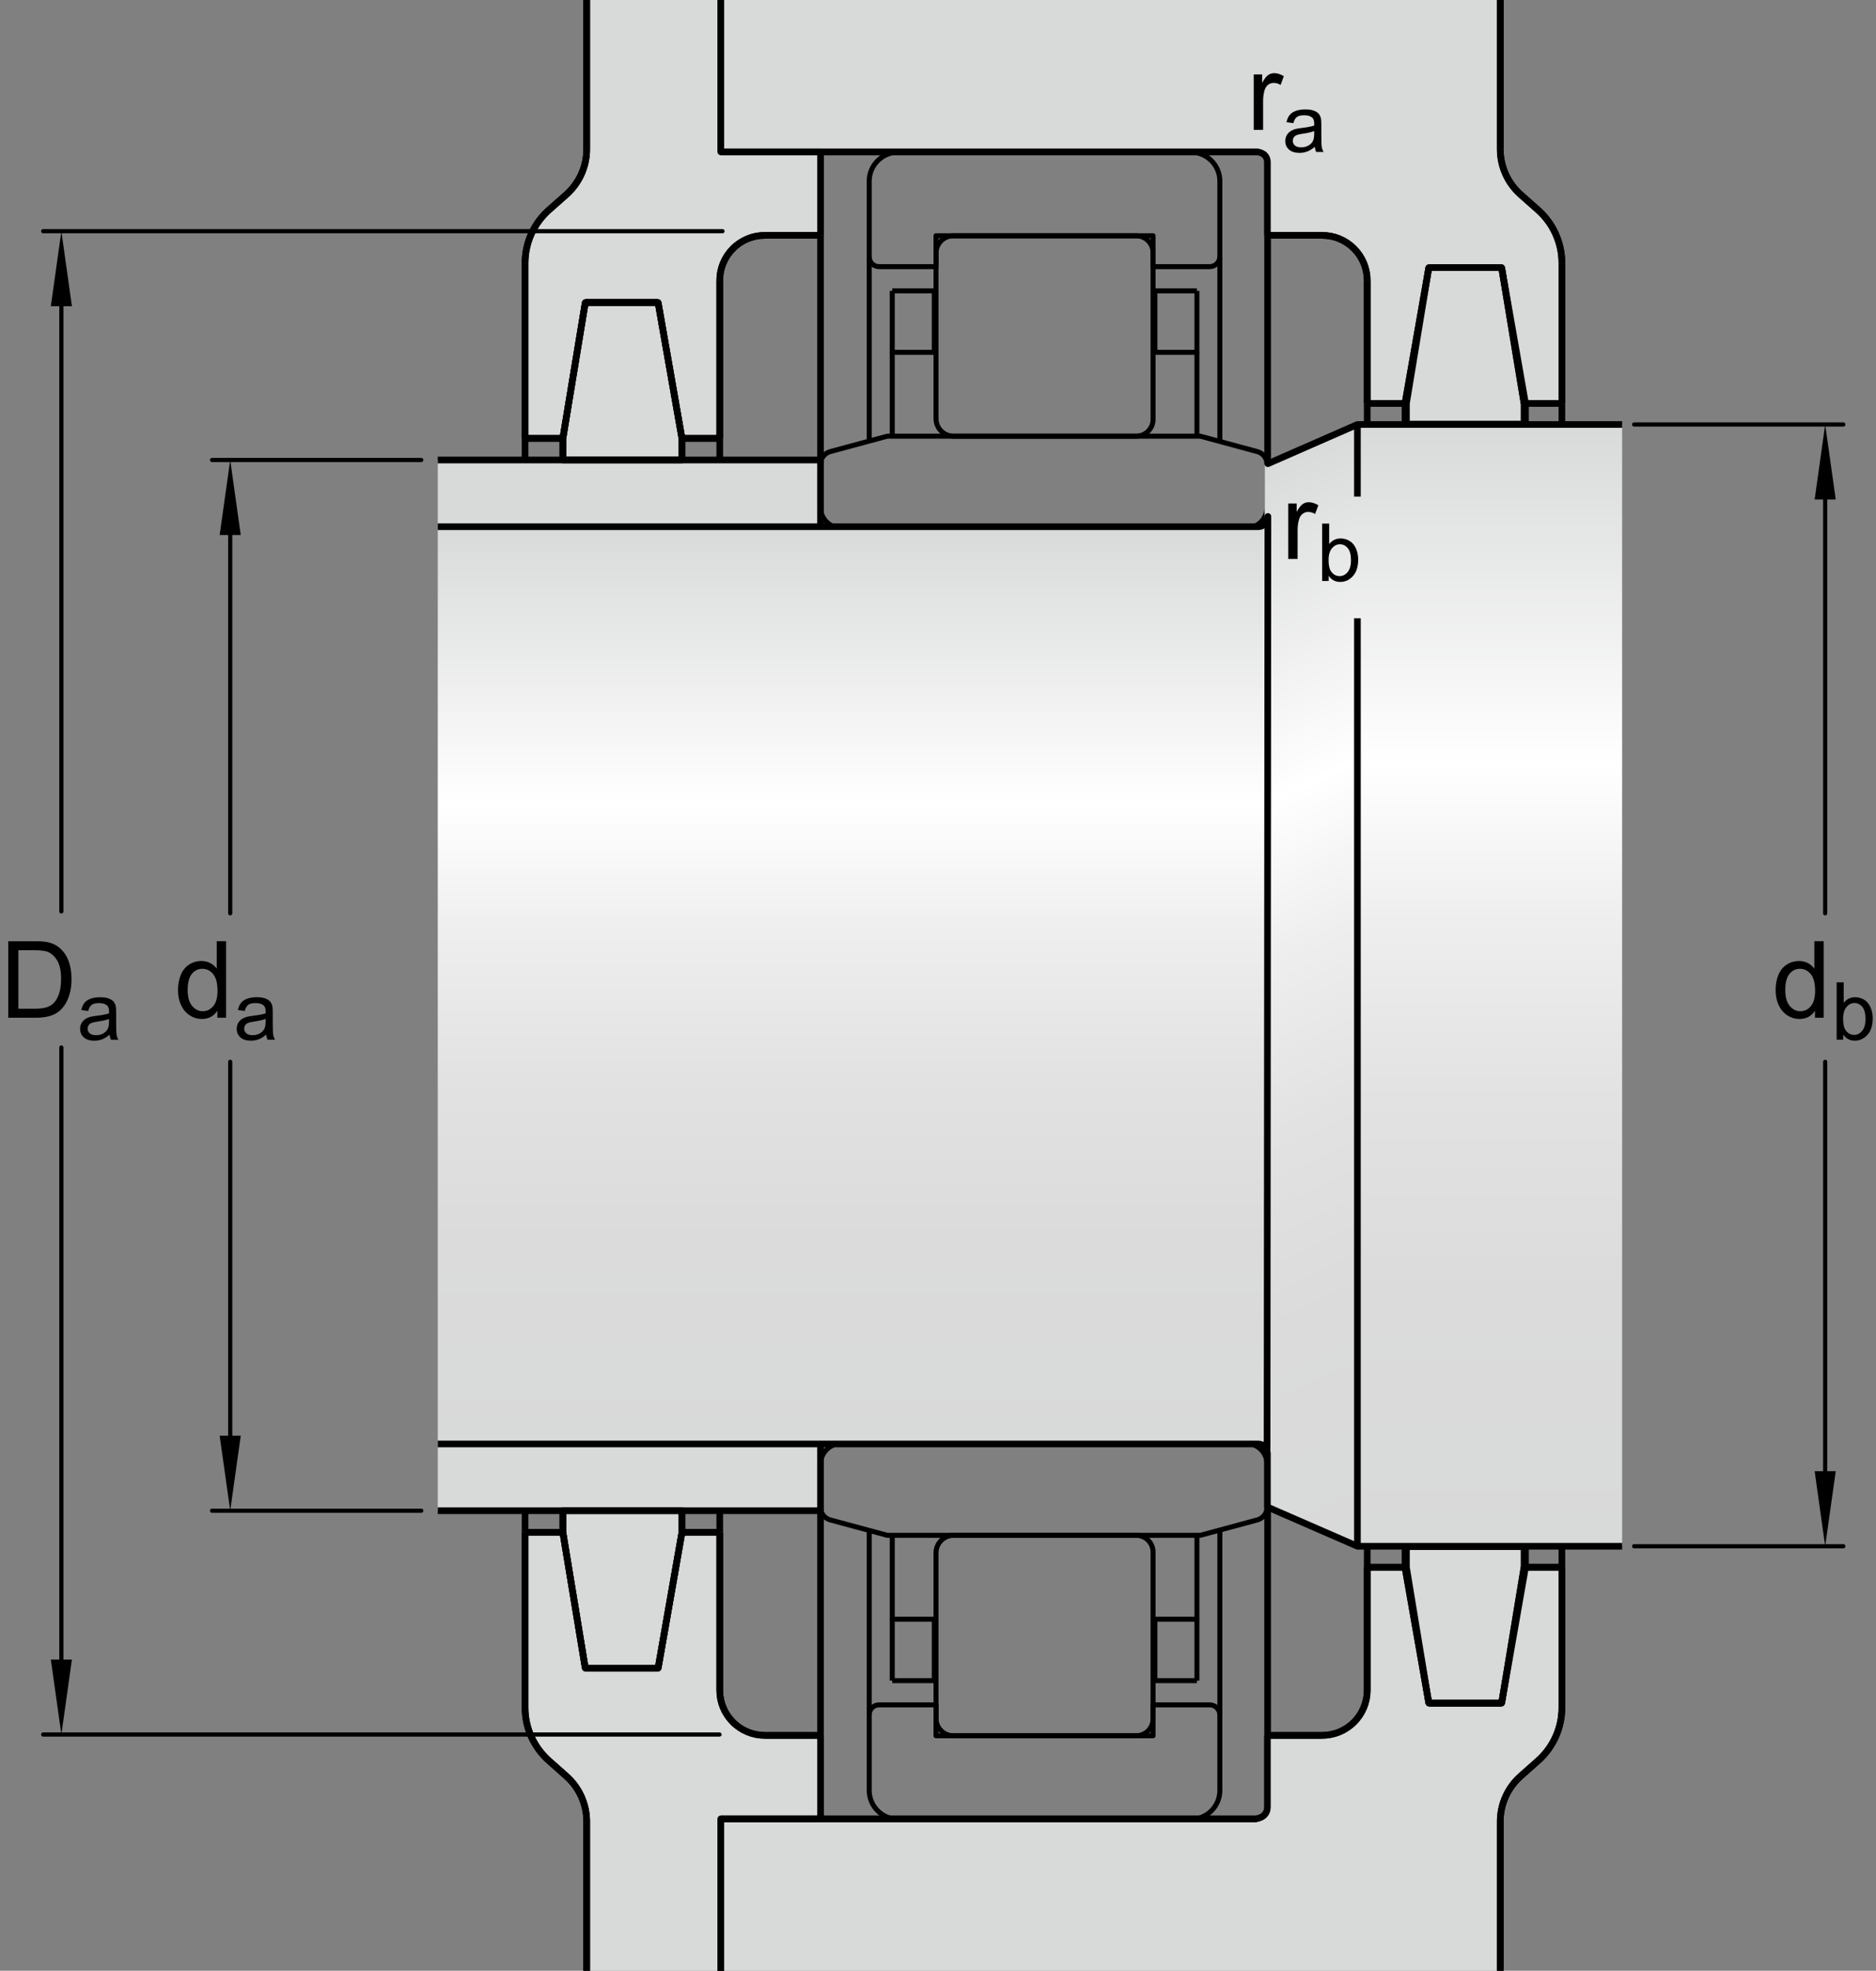 <?xml version="1.0" encoding="utf-8"?>
<!-- Generator: Adobe Illustrator 15.1.0, SVG Export Plug-In . SVG Version: 6.00 Build 0)  -->
<!DOCTYPE svg PUBLIC "-//W3C//DTD SVG 1.1//EN" "http://www.w3.org/Graphics/SVG/1.1/DTD/svg11.dtd">
<svg version="1.1" id="Lager_1" xmlns="http://www.w3.org/2000/svg" xmlns:xlink="http://www.w3.org/1999/xlink" x="0px" y="0px"
	 width="210.59px" height="221.175px" viewBox="0 0 210.59 221.175" enable-background="new 0 0 210.59 221.175"
	 xml:space="preserve">
<rect x="0" y="0" width="210.59" height="221.175" fill="#808080" stroke="none"/>
<line fill="none" stroke="#000000" stroke-width="0.561" stroke-linejoin="round" stroke-miterlimit="10" x1="97.572" y1="28.822" x2="97.572" y2="49.545"/>
<line fill="none" stroke="#000000" stroke-width="0.561" stroke-linejoin="round" stroke-miterlimit="10" x1="136.935" y1="28.784" x2="136.935" y2="49.545"/>
<line fill="none" stroke="#000000" stroke-width="0.561" stroke-linejoin="round" stroke-miterlimit="10" x1="142.235" y1="56.918" x2="142.235" y2="110.807"/>
<line fill="none" stroke="#000000" stroke-width="0.561" stroke-linejoin="round" stroke-miterlimit="10" x1="92.104" y1="56.918" x2="92.104" y2="110.807"/>
<path fill="none" stroke="#000000" stroke-width="0.561" stroke-linejoin="round" stroke-miterlimit="10" d="M105.07,26.459h24.366
	v3.468h6.355c0.304,0,0.594-0.121,0.807-0.335c0.215-0.214,0.336-0.504,0.336-0.808v-8.457c0-0.861-0.34-1.682-0.949-2.291
	c-0.607-0.609-1.43-0.949-2.291-0.949h-32.87c-0.865,0-1.687,0.341-2.299,0.953c-0.613,0.611-0.953,1.435-0.953,2.3l0,0v8.481l0,0
	c0,0.611,0.495,1.105,1.104,1.105h6.395V26.459z"/>
<path fill="none" stroke="#000000" stroke-width="0.561" stroke-linejoin="round" stroke-miterlimit="10" d="M99.601,48.952h35.138
	l6.402,1.732c0.646,0.174,1.094,0.758,1.094,1.428v4.806l0,0c0,0.623-0.244,1.217-0.686,1.657s-1.033,0.686-1.656,0.686H94.447
	c-1.293,0-2.342-1.049-2.342-2.343l0,0v-4.795c0-0.676,0.45-1.266,1.104-1.443L99.601,48.952z"/>
<polyline fill="none" stroke="#000000" stroke-width="0.561" stroke-linejoin="round" stroke-miterlimit="10" points="
	134.36,32.643 134.36,39.54 129.642,39.54 129.642,32.643 134.36,32.643 "/>
<line fill="none" stroke="#000000" stroke-width="0.561" stroke-linejoin="round" stroke-miterlimit="10" x1="134.36" y1="39.54" x2="134.36" y2="48.952"/>
<polyline fill="none" stroke="#000000" stroke-width="0.561" stroke-linejoin="round" stroke-miterlimit="10" points="
	100.159,32.643 100.159,39.54 104.878,39.54 104.878,32.643 100.159,32.643 "/>
<line fill="none" stroke="#000000" stroke-width="0.561" stroke-linejoin="round" stroke-miterlimit="10" x1="100.159" y1="39.54" x2="100.159" y2="48.71"/>
<path fill="none" stroke="#000000" stroke-width="0.561" stroke-linejoin="round" stroke-miterlimit="10" d="M127.55,48.952
	c0.502,0,0.979-0.198,1.335-0.553c0.354-0.355,0.552-0.833,0.552-1.334v-18.71c0-0.502-0.199-0.984-0.556-1.34
	c-0.356-0.356-0.835-0.555-1.339-0.555H107.02c-0.517,0-1.012,0.205-1.378,0.571c-0.368,0.367-0.571,0.86-0.571,1.379l0,0V46.98l0,0
	c0,0.523,0.208,1.023,0.577,1.395c0.37,0.371,0.871,0.577,1.396,0.577H127.55z"/>
<line fill="none" stroke="#000000" stroke-width="0.561" stroke-linejoin="round" stroke-miterlimit="10" x1="97.572" y1="192.439" x2="97.572" y2="171.76"/>
<line fill="none" stroke="#000000" stroke-width="0.561" stroke-linejoin="round" stroke-miterlimit="10" x1="136.935" y1="192.479" x2="136.935" y2="171.715"/>
<line fill="none" stroke="#000000" stroke-width="0.561" stroke-linejoin="round" stroke-miterlimit="10" x1="142.235" y1="164.344" x2="142.235" y2="110.455"/>
<line fill="none" stroke="#000000" stroke-width="0.561" stroke-linejoin="round" stroke-miterlimit="10" x1="92.104" y1="164.344" x2="92.104" y2="110.455"/>
<path fill="none" stroke="#000000" stroke-width="0.561" stroke-linejoin="round" stroke-miterlimit="10" d="M105.07,194.803
	h24.366v-3.467h6.355c0.304,0,0.594,0.117,0.807,0.332c0.215,0.217,0.336,0.506,0.336,0.811v8.457c0,0.857-0.34,1.68-0.949,2.291
	c-0.607,0.605-1.43,0.947-2.291,0.947h-32.87c-0.865,0-1.687-0.342-2.299-0.951c-0.613-0.611-0.953-1.438-0.953-2.303l0,0v-8.48l0,0
	c0-0.609,0.495-1.104,1.104-1.104h6.395V194.803z"/>
<path fill="none" stroke="#000000" stroke-width="0.561" stroke-linejoin="round" stroke-miterlimit="10" d="M99.601,172.309
	h35.138l6.402-1.73c0.646-0.176,1.094-0.76,1.094-1.428v-4.807l0,0c0-0.623-0.244-1.217-0.686-1.66
	c-0.441-0.438-1.033-0.684-1.656-0.684H94.447c-1.293,0-2.342,1.049-2.342,2.344l0,0v4.795c0,0.676,0.45,1.268,1.104,1.443
	L99.601,172.309z"/>
<polyline fill="none" stroke="#000000" stroke-width="0.561" stroke-linejoin="round" stroke-miterlimit="10" points="
	134.36,188.615 134.36,181.721 129.642,181.721 129.642,188.615 134.36,188.615 "/>
<line fill="none" stroke="#000000" stroke-width="0.561" stroke-linejoin="round" stroke-miterlimit="10" x1="134.36" y1="181.721" x2="134.36" y2="172.309"/>
<polyline fill="none" stroke="#000000" stroke-width="0.561" stroke-linejoin="round" stroke-miterlimit="10" points="
	100.159,188.615 100.159,181.721 104.878,181.721 104.878,188.615 100.159,188.615 "/>
<line fill="none" stroke="#000000" stroke-width="0.561" stroke-linejoin="round" stroke-miterlimit="10" x1="100.159" y1="181.721" x2="100.159" y2="172.191"/>
<path fill="none" stroke="#000000" stroke-width="0.561" stroke-linejoin="round" stroke-miterlimit="10" d="M127.55,172.309
	c0.502,0,0.979,0.199,1.335,0.551c0.354,0.357,0.552,0.834,0.552,1.34v18.707c0,0.504-0.199,0.986-0.556,1.342
	s-0.835,0.555-1.339,0.555H107.02c-0.517,0-1.012-0.207-1.378-0.57c-0.368-0.367-0.571-0.861-0.571-1.381l0,0v-18.57l0,0
	c0-0.525,0.208-1.021,0.577-1.395c0.37-0.371,0.871-0.578,1.396-0.578H127.55z"/>
<linearGradient id="SVGID_1_" gradientUnits="userSpaceOnUse" x1="124.615" y1="59.94" x2="173.481" y2="164.733">
	<stop  offset="0" style="stop-color:#D8D9D9"/>
	<stop  offset="0.3" style="stop-color:#FFFFFF"/>
	<stop  offset="0.441" style="stop-color:#EEEEEE"/>
	<stop  offset="0.597" style="stop-color:#E2E2E2"/>
	<stop  offset="0.771" style="stop-color:#DBDBDB"/>
	<stop  offset="1" style="stop-color:#D8D9D9"/>
</linearGradient>
<polygon fill="url(#SVGID_1_)" points="141.962,168.981 152.411,173.534 152.411,47.706 141.962,52.041 "/>
<linearGradient id="SVGID_2_" gradientUnits="userSpaceOnUse" x1="167.233" y1="47.45" x2="167.233" y2="174.554">
	<stop  offset="0" style="stop-color:#D8D9D9"/>
	<stop  offset="0.3" style="stop-color:#FFFFFF"/>
	<stop  offset="0.441" style="stop-color:#EEEEEE"/>
	<stop  offset="0.597" style="stop-color:#E2E2E2"/>
	<stop  offset="0.771" style="stop-color:#DBDBDB"/>
	<stop  offset="1" style="stop-color:#D8D9D9"/>
</linearGradient>
<rect x="152.376" y="47.639" fill="url(#SVGID_2_)" width="29.715" height="125.896"/>
<linearGradient id="SVGID_3_" gradientUnits="userSpaceOnUse" x1="95.689" y1="58.981" x2="95.689" y2="162.959">
	<stop  offset="0" style="stop-color:#D8D9D9"/>
	<stop  offset="0.3" style="stop-color:#FFFFFF"/>
	<stop  offset="0.441" style="stop-color:#EEEEEE"/>
	<stop  offset="0.597" style="stop-color:#E2E2E2"/>
	<stop  offset="0.771" style="stop-color:#DBDBDB"/>
	<stop  offset="1" style="stop-color:#D8D9D9"/>
</linearGradient>
<rect x="49.142" y="59.136" fill="url(#SVGID_3_)" width="93.094" height="102.988"/>
<rect x="49.142" y="51.622" fill="#D8D9D9" width="42.963" height="7.514"/>
<rect x="63.186" y="46.954" fill="#D8D9D9" width="13.365" height="4.671"/>
<path fill="#D8D9D9" d="M80.915,0v17.045h11.199v9.369l-0.01,0.02v-0.151l-6.247,0.132c-1.346,0-2.63,0.53-3.58,1.482
	c-0.951,0.951-1.482,2.233-1.482,3.579v17.723h-4.244H63.186h-4.244V29.534c0-2.29,0.974-4.457,2.687-5.976l1.937-1.714
	c1.462-1.297,2.295-3.147,2.295-5.102V0H80.915z"/>
<rect x="157.72" y="28.744" fill="#D8D9D9" width="13.287" height="18.882"/>
<path fill="#D8D9D9" d="M153.476,31.476v13.803h4.244l2.672-15.248h8.176l2.516,15.248h4.246V29.534c0-2.29-0.973-4.457-2.688-5.976
	l-1.934-1.714c-1.465-1.297-2.297-3.147-2.297-5.102V0H80.915v17.045h61.242v9.369h6.258c1.344,0,2.627,0.53,3.578,1.482
	C152.942,28.848,153.476,30.13,153.476,31.476"/>
<rect x="49.142" y="162.034" fill="#D8D9D9" width="42.963" height="7.518"/>
<rect x="63.186" y="169.546" fill="#D8D9D9" width="13.365" height="4.674"/>
<path fill="#D8D9D9" d="M80.915,221.175v-17.047h11.199v-9.367l-0.01-0.023v0.152l-6.247-0.129c-1.346,0-2.63-0.533-3.58-1.484
	c-0.951-0.953-1.482-2.232-1.482-3.578v-17.723h-4.244H63.186h-4.244v19.664c0,2.289,0.974,4.457,2.687,5.973l1.937,1.717
	c1.462,1.295,2.295,3.146,2.295,5.1v16.746H80.915z"/>
<rect x="157.72" y="173.546" fill="#D8D9D9" width="13.287" height="18.883"/>
<path fill="#D8D9D9" d="M153.476,189.698v-13.805h4.244l2.672,15.25h8.176l2.516-15.25h4.246v15.746
	c0,2.289-0.973,4.457-2.688,5.973l-1.934,1.717c-1.465,1.295-2.297,3.146-2.297,5.1v16.746H80.915v-17.047h60.449l0.793-0.789
	v-8.578h6.258c1.344,0,2.627-0.533,3.578-1.484C152.942,192.323,153.476,191.044,153.476,189.698"/>
<g>
	<polygon fill="none" stroke="#000000" stroke-width="0.748" stroke-linejoin="round" stroke-miterlimit="1" points="
		157.878,47.595 171.243,47.595 171.243,45.278 168.567,30.03 160.392,30.03 157.878,45.278 	"/>
</g>
<line fill="none" stroke="#000000" stroke-width="0.748" stroke-linejoin="round" stroke-miterlimit="1" x1="168.411" y1="221.175" x2="168.411" y2="204.429"/>
<path fill="none" stroke="#000000" stroke-width="0.748" stroke-linejoin="round" stroke-miterlimit="1" d="M170.708,199.329
	c-1.465,1.295-2.297,3.146-2.297,5.1"/>
<line fill="none" stroke="#000000" stroke-width="0.748" stroke-linejoin="round" stroke-miterlimit="1" x1="170.708" y1="199.329" x2="172.642" y2="197.612"/>
<path fill="none" stroke="#000000" stroke-width="0.748" stroke-linejoin="round" stroke-miterlimit="1" d="M172.642,197.612
	c1.715-1.516,2.688-3.684,2.688-5.973"/>
<line fill="none" stroke="#000000" stroke-width="0.748" stroke-linejoin="round" stroke-miterlimit="1" x1="175.329" y1="175.894" x2="175.329" y2="191.64"/>
<line fill="none" stroke="#000000" stroke-width="0.748" stroke-linejoin="round" stroke-miterlimit="1" x1="171.083" y1="175.894" x2="175.329" y2="175.894"/>
<line fill="none" stroke="#000000" stroke-width="0.748" stroke-linejoin="round" stroke-miterlimit="1" x1="168.567" y1="191.144" x2="171.083" y2="175.894"/>
<line fill="none" stroke="#000000" stroke-width="0.748" stroke-linejoin="round" stroke-miterlimit="1" x1="160.392" y1="191.144" x2="168.567" y2="191.144"/>
<line fill="none" stroke="#000000" stroke-width="0.748" stroke-linejoin="round" stroke-miterlimit="1" x1="157.72" y1="175.894" x2="160.392" y2="191.144"/>
<line fill="none" stroke="#000000" stroke-width="0.748" stroke-linejoin="round" stroke-miterlimit="1" x1="153.476" y1="175.894" x2="157.72" y2="175.894"/>
<line fill="none" stroke="#000000" stroke-width="0.748" stroke-linejoin="round" stroke-miterlimit="1" x1="153.476" y1="175.894" x2="153.476" y2="189.698"/>
<path fill="none" stroke="#000000" stroke-width="0.748" stroke-linejoin="round" stroke-miterlimit="1" d="M153.476,189.698
	c0,1.346-0.533,2.625-1.482,3.578c-0.951,0.951-2.234,1.48-3.578,1.48"/>
<line fill="none" stroke="#000000" stroke-width="0.748" stroke-linejoin="round" stroke-miterlimit="1" x1="142.157" y1="194.761" x2="148.415" y2="194.761"/>
<line fill="none" stroke="#000000" stroke-width="0.748" stroke-linejoin="round" stroke-miterlimit="1" x1="80.915" y1="204.128" x2="141.095" y2="204.128"/>
<line fill="none" stroke="#000000" stroke-width="0.748" stroke-linejoin="round" stroke-miterlimit="1" x1="80.915" y1="221.175" x2="80.915" y2="204.128"/>
<line fill="none" stroke="#000000" stroke-width="0.748" stroke-linejoin="round" stroke-miterlimit="1" x1="168.411" y1="0" x2="168.411" y2="16.743"/>
<path fill="none" stroke="#000000" stroke-width="0.748" stroke-linejoin="round" stroke-miterlimit="1" d="M170.708,21.845
	c-1.465-1.297-2.297-3.147-2.297-5.102"/>
<line fill="none" stroke="#000000" stroke-width="0.748" stroke-linejoin="round" stroke-miterlimit="1" x1="170.708" y1="21.845" x2="172.642" y2="23.559"/>
<path fill="none" stroke="#000000" stroke-width="0.748" stroke-linejoin="round" stroke-miterlimit="1" d="M172.642,23.559
	c1.715,1.519,2.688,3.686,2.688,5.976"/>
<line fill="none" stroke="#000000" stroke-width="0.748" stroke-linejoin="round" stroke-miterlimit="1" x1="175.329" y1="45.278" x2="175.329" y2="29.534"/>
<line fill="none" stroke="#000000" stroke-width="0.748" stroke-linejoin="round" stroke-miterlimit="1" x1="171.083" y1="45.278" x2="175.329" y2="45.278"/>
<line fill="none" stroke="#000000" stroke-width="0.748" stroke-linejoin="round" stroke-miterlimit="1" x1="168.567" y1="30.03" x2="171.083" y2="45.278"/>
<line fill="none" stroke="#000000" stroke-width="0.748" stroke-linejoin="round" stroke-miterlimit="1" x1="160.392" y1="30.03" x2="168.567" y2="30.03"/>
<line fill="none" stroke="#000000" stroke-width="0.748" stroke-linejoin="round" stroke-miterlimit="1" x1="157.72" y1="45.278" x2="160.392" y2="30.03"/>
<line fill="none" stroke="#000000" stroke-width="0.748" stroke-linejoin="round" stroke-miterlimit="1" x1="153.476" y1="45.278" x2="157.72" y2="45.278"/>
<line fill="none" stroke="#000000" stroke-width="0.748" stroke-linejoin="round" stroke-miterlimit="1" x1="153.476" y1="45.278" x2="153.476" y2="31.476"/>
<path fill="none" stroke="#000000" stroke-width="0.748" stroke-linejoin="round" stroke-miterlimit="1" d="M153.476,31.476
	c0-1.346-0.533-2.628-1.482-3.579c-0.951-0.952-2.234-1.482-3.578-1.482"/>
<line fill="none" stroke="#000000" stroke-width="0.748" stroke-linejoin="round" stroke-miterlimit="1" x1="142.157" y1="26.414" x2="148.415" y2="26.414"/>
<line fill="none" stroke="#000000" stroke-width="0.748" stroke-linejoin="round" stroke-miterlimit="1" x1="80.915" y1="17.045" x2="141.22" y2="17.045"/>
<line fill="none" stroke="#000000" stroke-width="0.748" stroke-linejoin="round" stroke-miterlimit="1" x1="80.915" y1="0" x2="80.915" y2="17.045"/>
<line fill="none" stroke="#000000" stroke-width="0.748" stroke-linejoin="round" stroke-miterlimit="1" x1="80.915" y1="204.128" x2="92.114" y2="204.128"/>
<line fill="none" stroke="#000000" stroke-width="0.748" stroke-linejoin="round" stroke-miterlimit="1" x1="92.114" y1="204.128" x2="92.114" y2="194.761"/>
<line fill="none" stroke="#000000" stroke-width="0.748" stroke-linejoin="round" stroke-miterlimit="1" x1="92.114" y1="194.761" x2="85.857" y2="194.761"/>
<path fill="none" stroke="#000000" stroke-width="0.748" stroke-linejoin="round" stroke-miterlimit="1" d="M80.795,189.698
	c0,1.346,0.531,2.625,1.482,3.578c0.95,0.951,2.234,1.48,3.58,1.48"/>
<line fill="none" stroke="#000000" stroke-width="0.748" stroke-linejoin="round" stroke-miterlimit="1" x1="80.795" y1="171.976" x2="80.795" y2="189.698"/>
<line fill="none" stroke="#000000" stroke-width="0.748" stroke-linejoin="round" stroke-miterlimit="1" x1="80.795" y1="171.976" x2="76.551" y2="171.976"/>
<line fill="none" stroke="#000000" stroke-width="0.748" stroke-linejoin="round" stroke-miterlimit="1" x1="76.551" y1="171.976" x2="73.877" y2="187.226"/>
<line fill="none" stroke="#000000" stroke-width="0.748" stroke-linejoin="round" stroke-miterlimit="1" x1="73.877" y1="187.226" x2="65.701" y2="187.226"/>
<line fill="none" stroke="#000000" stroke-width="0.748" stroke-linejoin="round" stroke-miterlimit="1" x1="65.701" y1="187.226" x2="63.186" y2="171.976"/>
<line fill="none" stroke="#000000" stroke-width="0.748" stroke-linejoin="round" stroke-miterlimit="1" x1="63.186" y1="171.976" x2="58.941" y2="171.976"/>
<line fill="none" stroke="#000000" stroke-width="0.748" stroke-linejoin="round" stroke-miterlimit="1" x1="58.941" y1="171.976" x2="58.941" y2="191.64"/>
<path fill="none" stroke="#000000" stroke-width="0.748" stroke-linejoin="round" stroke-miterlimit="1" d="M61.628,197.612
	c-1.713-1.52-2.687-3.684-2.687-5.973"/>
<line fill="none" stroke="#000000" stroke-width="0.748" stroke-linejoin="round" stroke-miterlimit="1" x1="63.564" y1="199.329" x2="61.628" y2="197.612"/>
<path fill="none" stroke="#000000" stroke-width="0.748" stroke-linejoin="round" stroke-miterlimit="1" d="M63.564,199.329
	c1.462,1.295,2.295,3.146,2.295,5.1"/>
<line fill="none" stroke="#000000" stroke-width="0.748" stroke-linejoin="round" stroke-miterlimit="1" x1="65.859" y1="221.175" x2="65.859" y2="204.429"/>
<line fill="none" stroke="#000000" stroke-width="0.748" stroke-linejoin="round" stroke-miterlimit="1" x1="80.915" y1="221.175" x2="80.915" y2="204.128"/>
<line fill="none" stroke="#000000" stroke-width="0.748" stroke-linejoin="round" stroke-miterlimit="1" x1="80.915" y1="17.045" x2="92.114" y2="17.045"/>
<line fill="none" stroke="#000000" stroke-width="0.748" stroke-linejoin="round" stroke-miterlimit="1" x1="92.114" y1="17.045" x2="92.114" y2="26.414"/>
<line fill="none" stroke="#000000" stroke-width="0.748" stroke-linejoin="round" stroke-miterlimit="1" x1="92.114" y1="26.414" x2="85.857" y2="26.414"/>
<path fill="none" stroke="#000000" stroke-width="0.748" stroke-linejoin="round" stroke-miterlimit="1" d="M80.795,31.476
	c0-1.346,0.531-2.628,1.482-3.579c0.95-0.952,2.234-1.482,3.58-1.482"/>
<line fill="none" stroke="#000000" stroke-width="0.748" stroke-linejoin="round" stroke-miterlimit="1" x1="80.795" y1="49.198" x2="80.795" y2="31.476"/>
<line fill="none" stroke="#000000" stroke-width="0.748" stroke-linejoin="round" stroke-miterlimit="1" x1="80.795" y1="49.198" x2="76.551" y2="49.198"/>
<line fill="none" stroke="#000000" stroke-width="0.748" stroke-linejoin="round" stroke-miterlimit="1" x1="76.551" y1="49.198" x2="73.877" y2="33.947"/>
<line fill="none" stroke="#000000" stroke-width="0.748" stroke-linejoin="round" stroke-miterlimit="1" x1="73.877" y1="33.947" x2="65.701" y2="33.947"/>
<line fill="none" stroke="#000000" stroke-width="0.748" stroke-linejoin="round" stroke-miterlimit="1" x1="65.701" y1="33.947" x2="63.186" y2="49.198"/>
<line fill="none" stroke="#000000" stroke-width="0.748" stroke-linejoin="round" stroke-miterlimit="1" x1="63.186" y1="49.198" x2="58.941" y2="49.198"/>
<line fill="none" stroke="#000000" stroke-width="0.748" stroke-linejoin="round" stroke-miterlimit="1" x1="58.941" y1="49.198" x2="58.941" y2="29.534"/>
<path fill="none" stroke="#000000" stroke-width="0.748" stroke-linejoin="round" stroke-miterlimit="1" d="M61.628,23.559
	c-1.713,1.519-2.687,3.686-2.687,5.976"/>
<line fill="none" stroke="#000000" stroke-width="0.748" stroke-linejoin="round" stroke-miterlimit="1" x1="63.564" y1="21.845" x2="61.628" y2="23.559"/>
<path fill="none" stroke="#000000" stroke-width="0.748" stroke-linejoin="round" stroke-miterlimit="1" d="M63.564,21.845
	c1.462-1.297,2.295-3.147,2.295-5.102"/>
<line fill="none" stroke="#000000" stroke-width="0.748" stroke-linejoin="round" stroke-miterlimit="1" x1="65.859" y1="0" x2="65.859" y2="16.743"/>
<line fill="none" stroke="#000000" stroke-width="0.748" stroke-linejoin="round" stroke-miterlimit="1" x1="80.915" y1="0" x2="80.915" y2="17.045"/>
<g>
	<polygon fill="none" stroke="#000000" stroke-width="0.748" stroke-linejoin="round" stroke-miterlimit="1" points="
		63.186,169.546 76.551,169.546 76.551,171.976 73.877,187.226 65.701,187.226 63.186,171.976 	"/>
</g>
<g>
	<polygon fill="none" stroke="#000000" stroke-width="0.748" stroke-linejoin="round" stroke-miterlimit="1" points="
		63.186,51.625 76.551,51.625 76.551,49.198 73.877,33.947 65.701,33.947 63.186,49.198 	"/>
</g>
<path fill="none" stroke="#000000" stroke-width="0.748" stroke-linejoin="round" stroke-miterlimit="1" d="M49.142,162.058
	c0,0,91.023,0,92.059,0s1.07,1.064,1.07,1.064v6.01l10.105,4.402h29.715"/>
<path fill="none" stroke="#000000" stroke-width="0.748" stroke-linejoin="round" stroke-miterlimit="1" d="M49.142,59.116
	c0,0,91.115,0,92.021,0c1.164,0,1.164-1.152,1.164-1.152s0-5.924,0-5.923l10.049-4.402h29.715"/>
<line fill="none" stroke="#000000" stroke-width="0.748" stroke-linejoin="round" stroke-miterlimit="1" x1="49.142" y1="169.546" x2="92.074" y2="169.546"/>
<line fill="none" stroke="#000000" stroke-width="0.748" stroke-linejoin="round" stroke-miterlimit="1" x1="49.142" y1="51.625" x2="92.074" y2="51.625"/>
<path fill="none" stroke="#000000" stroke-width="0.748" stroke-linejoin="round" stroke-miterlimit="1" d="M153.476,189.698
	c0,1.346-0.533,2.625-1.482,3.578c-0.951,0.951-2.234,1.48-3.578,1.48"/>
<path fill="none" stroke="#000000" stroke-width="0.748" stroke-linejoin="round" stroke-miterlimit="1" d="M153.476,31.476
	c0-1.346-0.533-2.628-1.482-3.579c-0.951-0.952-2.234-1.482-3.578-1.482"/>
<line fill="none" stroke="#000000" stroke-width="0.748" stroke-linejoin="round" stroke-miterlimit="1" x1="142.157" y1="194.761" x2="148.415" y2="194.761"/>
<line fill="none" stroke="#000000" stroke-width="0.748" stroke-linejoin="round" stroke-miterlimit="1" x1="142.157" y1="26.414" x2="148.415" y2="26.414"/>
<line fill="none" stroke="#000000" stroke-width="0.748" stroke-linejoin="round" stroke-miterlimit="1" x1="153.476" y1="175.894" x2="153.476" y2="189.698"/>
<line fill="none" stroke="#000000" stroke-width="0.748" stroke-linejoin="round" stroke-miterlimit="1" x1="153.476" y1="45.278" x2="153.476" y2="31.476"/>
<line fill="none" stroke="#000000" stroke-width="0.748" stroke-linejoin="round" stroke-miterlimit="1" x1="153.476" y1="175.894" x2="157.72" y2="175.894"/>
<line fill="none" stroke="#000000" stroke-width="0.748" stroke-linejoin="round" stroke-miterlimit="1" x1="153.476" y1="45.278" x2="157.72" y2="45.278"/>
<line fill="none" stroke="#000000" stroke-width="0.748" stroke-linejoin="round" stroke-miterlimit="1" x1="157.72" y1="175.894" x2="160.392" y2="191.144"/>
<line fill="none" stroke="#000000" stroke-width="0.748" stroke-linejoin="round" stroke-miterlimit="1" x1="157.72" y1="45.278" x2="160.392" y2="30.03"/>
<line fill="none" stroke="#000000" stroke-width="0.748" stroke-linejoin="round" stroke-miterlimit="1" x1="160.392" y1="191.144" x2="168.567" y2="191.144"/>
<line fill="none" stroke="#000000" stroke-width="0.748" stroke-linejoin="round" stroke-miterlimit="1" x1="160.392" y1="30.03" x2="168.567" y2="30.03"/>
<line fill="none" stroke="#000000" stroke-width="0.748" stroke-linejoin="round" stroke-miterlimit="1" x1="168.567" y1="191.144" x2="171.083" y2="175.894"/>
<line fill="none" stroke="#000000" stroke-width="0.748" stroke-linejoin="round" stroke-miterlimit="1" x1="168.567" y1="30.03" x2="171.083" y2="45.278"/>
<line fill="none" stroke="#000000" stroke-width="0.748" stroke-linejoin="round" stroke-miterlimit="1" x1="171.083" y1="175.894" x2="175.329" y2="175.894"/>
<line fill="none" stroke="#000000" stroke-width="0.748" stroke-linejoin="round" stroke-miterlimit="1" x1="171.083" y1="45.278" x2="175.329" y2="45.278"/>
<path fill="none" stroke="#000000" stroke-width="0.748" stroke-linejoin="round" stroke-miterlimit="1" d="M172.642,197.612
	c1.715-1.516,2.688-3.684,2.688-5.973"/>
<path fill="none" stroke="#000000" stroke-width="0.748" stroke-linejoin="round" stroke-miterlimit="1" d="M172.642,23.559
	c1.715,1.519,2.688,3.686,2.688,5.976"/>
<line fill="none" stroke="#000000" stroke-width="0.748" stroke-linejoin="round" stroke-miterlimit="1" x1="175.329" y1="175.894" x2="175.329" y2="191.64"/>
<line fill="none" stroke="#000000" stroke-width="0.748" stroke-linejoin="round" stroke-miterlimit="1" x1="175.329" y1="45.278" x2="175.329" y2="29.534"/>
<path fill="none" stroke="#000000" stroke-width="0.748" stroke-linejoin="round" stroke-miterlimit="1" d="M170.708,199.329
	c-1.465,1.295-2.297,3.146-2.297,5.1"/>
<path fill="none" stroke="#000000" stroke-width="0.748" stroke-linejoin="round" stroke-miterlimit="1" d="M170.708,21.845
	c-1.465-1.297-2.297-3.147-2.297-5.102"/>
<line fill="none" stroke="#000000" stroke-width="0.748" stroke-linejoin="round" stroke-miterlimit="1" x1="170.708" y1="199.329" x2="172.642" y2="197.612"/>
<line fill="none" stroke="#000000" stroke-width="0.748" stroke-linejoin="round" stroke-miterlimit="1" x1="170.708" y1="21.845" x2="172.642" y2="23.559"/>
<line fill="none" stroke="#000000" stroke-width="0.748" stroke-linejoin="round" stroke-miterlimit="1" x1="168.411" y1="221.175" x2="168.411" y2="204.429"/>
<line fill="none" stroke="#000000" stroke-width="0.748" stroke-linejoin="round" stroke-miterlimit="1" x1="168.411" y1="0" x2="168.411" y2="16.743"/>
<line fill="none" stroke="#000000" stroke-width="0.748" stroke-linejoin="round" stroke-miterlimit="1" x1="58.941" y1="171.976" x2="58.941" y2="169.546"/>
<line fill="none" stroke="#000000" stroke-width="0.748" stroke-linejoin="round" stroke-miterlimit="1" x1="58.941" y1="49.198" x2="58.941" y2="51.625"/>
<line fill="none" stroke="#000000" stroke-width="0.748" stroke-linejoin="round" stroke-miterlimit="1" x1="63.186" y1="171.976" x2="63.186" y2="169.546"/>
<line fill="none" stroke="#000000" stroke-width="0.748" stroke-linejoin="round" stroke-miterlimit="1" x1="63.186" y1="49.198" x2="63.186" y2="51.625"/>
<line fill="none" stroke="#000000" stroke-width="0.748" stroke-linejoin="round" stroke-miterlimit="1" x1="76.551" y1="171.976" x2="76.551" y2="169.546"/>
<line fill="none" stroke="#000000" stroke-width="0.748" stroke-linejoin="round" stroke-miterlimit="1" x1="76.551" y1="49.198" x2="76.551" y2="51.625"/>
<line fill="none" stroke="#000000" stroke-width="0.748" stroke-linejoin="round" stroke-miterlimit="1" x1="80.795" y1="171.976" x2="80.795" y2="169.546"/>
<line fill="none" stroke="#000000" stroke-width="0.748" stroke-linejoin="round" stroke-miterlimit="1" x1="80.795" y1="49.198" x2="80.795" y2="51.625"/>
<line fill="none" stroke="#000000" stroke-width="0.748" stroke-linejoin="round" stroke-miterlimit="1" x1="153.476" y1="175.894" x2="153.476" y2="173.546"/>
<line fill="none" stroke="#000000" stroke-width="0.748" stroke-linejoin="round" stroke-miterlimit="1" x1="153.476" y1="45.278" x2="153.476" y2="47.626"/>
<line fill="none" stroke="#000000" stroke-width="0.748" stroke-linejoin="round" stroke-miterlimit="1" x1="157.72" y1="175.894" x2="157.72" y2="173.546"/>
<line fill="none" stroke="#000000" stroke-width="0.748" stroke-linejoin="round" stroke-miterlimit="1" x1="157.72" y1="45.278" x2="157.72" y2="47.626"/>
<line fill="none" stroke="#000000" stroke-width="0.748" stroke-linejoin="round" stroke-miterlimit="1" x1="171.083" y1="175.894" x2="171.083" y2="173.546"/>
<line fill="none" stroke="#000000" stroke-width="0.748" stroke-linejoin="round" stroke-miterlimit="1" x1="171.083" y1="45.278" x2="171.083" y2="47.626"/>
<line fill="none" stroke="#000000" stroke-width="0.748" stroke-linejoin="round" stroke-miterlimit="1" x1="175.329" y1="175.894" x2="175.329" y2="173.546"/>
<line fill="none" stroke="#000000" stroke-width="0.748" stroke-linejoin="round" stroke-miterlimit="1" x1="175.329" y1="45.278" x2="175.329" y2="47.626"/>
<g>
	<polygon fill="none" stroke="#000000" stroke-width="0.748" stroke-linejoin="round" stroke-miterlimit="1" points="
		157.878,173.577 171.243,173.577 171.243,175.894 168.567,191.144 160.392,191.144 157.878,175.894 	"/>
</g>
<line fill="none" stroke="#000000" stroke-width="0.748" stroke-linejoin="round" stroke-miterlimit="1" x1="92.114" y1="204.128" x2="92.114" y2="194.761"/>
<line fill="none" stroke="#000000" stroke-width="0.748" stroke-linejoin="round" stroke-miterlimit="1" x1="92.114" y1="17.045" x2="92.114" y2="26.414"/>
<path fill="none" stroke="#000000" stroke-width="0.748" stroke-linejoin="round" stroke-miterlimit="1" d="M80.795,189.698
	c0,1.346,0.531,2.625,1.482,3.578c0.95,0.951,2.234,1.48,3.58,1.48"/>
<path fill="none" stroke="#000000" stroke-width="0.748" stroke-linejoin="round" stroke-miterlimit="1" d="M80.795,31.476
	c0-1.346,0.531-2.628,1.482-3.579c0.95-0.952,2.234-1.482,3.58-1.482"/>
<line fill="none" stroke="#000000" stroke-width="0.748" stroke-linejoin="round" stroke-miterlimit="1" x1="92.114" y1="194.761" x2="85.857" y2="194.761"/>
<line fill="none" stroke="#000000" stroke-width="0.748" stroke-linejoin="round" stroke-miterlimit="1" x1="92.114" y1="26.414" x2="85.857" y2="26.414"/>
<line fill="none" stroke="#000000" stroke-width="0.748" stroke-linejoin="round" stroke-miterlimit="1" x1="80.795" y1="171.976" x2="80.795" y2="189.698"/>
<line fill="none" stroke="#000000" stroke-width="0.748" stroke-linejoin="round" stroke-miterlimit="1" x1="80.795" y1="49.198" x2="80.795" y2="31.476"/>
<line fill="none" stroke="#000000" stroke-width="0.748" stroke-linejoin="round" stroke-miterlimit="1" x1="80.795" y1="171.976" x2="76.551" y2="171.976"/>
<line fill="none" stroke="#000000" stroke-width="0.748" stroke-linejoin="round" stroke-miterlimit="1" x1="80.795" y1="49.198" x2="76.551" y2="49.198"/>
<line fill="none" stroke="#000000" stroke-width="0.748" stroke-linejoin="round" stroke-miterlimit="1" x1="76.551" y1="171.976" x2="73.877" y2="187.226"/>
<line fill="none" stroke="#000000" stroke-width="0.748" stroke-linejoin="round" stroke-miterlimit="1" x1="76.551" y1="49.198" x2="73.877" y2="33.947"/>
<line fill="none" stroke="#000000" stroke-width="0.748" stroke-linejoin="round" stroke-miterlimit="1" x1="73.877" y1="187.226" x2="65.701" y2="187.226"/>
<line fill="none" stroke="#000000" stroke-width="0.748" stroke-linejoin="round" stroke-miterlimit="1" x1="73.877" y1="33.947" x2="65.701" y2="33.947"/>
<line fill="none" stroke="#000000" stroke-width="0.748" stroke-linejoin="round" stroke-miterlimit="1" x1="65.701" y1="187.226" x2="63.186" y2="171.976"/>
<line fill="none" stroke="#000000" stroke-width="0.748" stroke-linejoin="round" stroke-miterlimit="1" x1="65.701" y1="33.947" x2="63.186" y2="49.198"/>
<line fill="none" stroke="#000000" stroke-width="0.748" stroke-linejoin="round" stroke-miterlimit="1" x1="63.186" y1="171.976" x2="58.941" y2="171.976"/>
<line fill="none" stroke="#000000" stroke-width="0.748" stroke-linejoin="round" stroke-miterlimit="1" x1="63.186" y1="49.198" x2="58.941" y2="49.198"/>
<path fill="none" stroke="#000000" stroke-width="0.748" stroke-linejoin="round" stroke-miterlimit="1" d="M61.628,197.612
	c-1.713-1.52-2.687-3.684-2.687-5.973"/>
<path fill="none" stroke="#000000" stroke-width="0.748" stroke-linejoin="round" stroke-miterlimit="1" d="M61.628,23.559
	c-1.713,1.519-2.687,3.686-2.687,5.976"/>
<line fill="none" stroke="#000000" stroke-width="0.748" stroke-linejoin="round" stroke-miterlimit="1" x1="58.941" y1="171.976" x2="58.941" y2="191.64"/>
<line fill="none" stroke="#000000" stroke-width="0.748" stroke-linejoin="round" stroke-miterlimit="1" x1="58.941" y1="49.198" x2="58.941" y2="29.534"/>
<path fill="none" stroke="#000000" stroke-width="0.748" stroke-linejoin="round" stroke-miterlimit="1" d="M63.564,199.329
	c1.462,1.295,2.295,3.146,2.295,5.1"/>
<path fill="none" stroke="#000000" stroke-width="0.748" stroke-linejoin="round" stroke-miterlimit="1" d="M63.564,21.845
	c1.462-1.297,2.295-3.147,2.295-5.102"/>
<line fill="none" stroke="#000000" stroke-width="0.748" stroke-linejoin="round" stroke-miterlimit="1" x1="63.564" y1="199.329" x2="61.628" y2="197.612"/>
<line fill="none" stroke="#000000" stroke-width="0.748" stroke-linejoin="round" stroke-miterlimit="1" x1="63.564" y1="21.845" x2="61.628" y2="23.559"/>
<line fill="none" stroke="#000000" stroke-width="0.748" stroke-linejoin="round" stroke-miterlimit="1" x1="65.859" y1="221.175" x2="65.859" y2="204.429"/>
<line fill="none" stroke="#000000" stroke-width="0.748" stroke-linejoin="round" stroke-miterlimit="1" x1="65.859" y1="0" x2="65.859" y2="16.743"/>
<path fill="none" stroke="#000000" stroke-width="0.748" stroke-linejoin="round" stroke-miterlimit="1" d="M80.915,221.175
	v-17.047h60.004c0,0,1.352-0.062,1.352-1.344s0-8.023,0-8.023"/>
<path fill="none" stroke="#000000" stroke-width="0.748" stroke-linejoin="round" stroke-miterlimit="1" d="M80.915,0v17.045h60.18
	c0,0,1.176,0.054,1.176,1.178s0,8.191,0,8.191"/>
<line fill="none" stroke="#000000" stroke-width="0.748" stroke-linejoin="round" stroke-miterlimit="1" x1="142.327" y1="58.034" x2="142.235" y2="162.784"/>
<line fill="none" stroke="#000000" stroke-width="0.748" stroke-linejoin="round" stroke-miterlimit="1" x1="152.376" y1="69.389" x2="152.376" y2="173.534"/>
<line fill="none" stroke="#000000" stroke-width="0.748" stroke-linejoin="round" stroke-miterlimit="1" x1="152.376" y1="47.639" x2="152.376" y2="55.732"/>
<g>
	<g>
		
			<line fill="none" stroke="#000000" stroke-width="0.468" stroke-linecap="round" stroke-miterlimit="1" x1="6.889" y1="117.556" x2="6.889" y2="188.433"/>
		
			<line fill="none" stroke="#000000" stroke-width="0.468" stroke-linecap="round" stroke-miterlimit="1" x1="6.889" y1="33.324" x2="6.889" y2="102.292"/>
		<polygon points="5.705,34.367 6.889,25.948 8.073,34.367 		"/>
		<polygon points="8.073,186.245 6.889,194.663 5.705,186.245 		"/>
		<g>
			<path d="M0.926,114.22v-8.59h2.959c0.668,0,1.178,0.041,1.529,0.123c0.492,0.113,0.912,0.318,1.26,0.615
				c0.453,0.383,0.792,0.872,1.017,1.468s0.337,1.276,0.337,2.042c0,0.652-0.076,1.23-0.229,1.734s-0.348,0.921-0.586,1.251
				s-0.499,0.59-0.782,0.779s-0.625,0.333-1.025,0.431s-0.86,0.146-1.38,0.146H0.926z M2.062,113.206h1.834
				c0.566,0,1.011-0.053,1.333-0.158s0.579-0.254,0.771-0.445c0.27-0.27,0.479-0.632,0.63-1.087s0.226-1.007,0.226-1.655
				c0-0.898-0.147-1.589-0.442-2.071s-0.653-0.806-1.075-0.97c-0.305-0.117-0.795-0.176-1.471-0.176H2.062V113.206z"/>
			<path d="M12.305,116.118c-0.293,0.25-0.575,0.426-0.846,0.527c-0.271,0.103-0.562,0.154-0.873,0.154
				c-0.513,0-0.907-0.125-1.182-0.376c-0.275-0.25-0.413-0.57-0.413-0.96c0-0.229,0.052-0.438,0.156-0.626
				c0.104-0.189,0.24-0.341,0.408-0.455s0.358-0.2,0.569-0.259c0.155-0.041,0.39-0.081,0.703-0.119
				c0.639-0.076,1.109-0.167,1.411-0.272c0.003-0.108,0.004-0.177,0.004-0.206c0-0.322-0.075-0.55-0.224-0.682
				c-0.202-0.179-0.502-0.268-0.901-0.268c-0.372,0-0.647,0.064-0.824,0.195c-0.177,0.13-0.308,0.361-0.393,0.691l-0.773-0.105
				c0.07-0.33,0.186-0.598,0.347-0.802c0.161-0.203,0.394-0.36,0.699-0.47c0.305-0.11,0.658-0.165,1.059-0.165
				c0.398,0,0.722,0.047,0.971,0.141s0.432,0.212,0.549,0.354c0.117,0.143,0.199,0.322,0.246,0.538
				c0.026,0.136,0.04,0.379,0.04,0.73v1.055c0,0.735,0.017,1.2,0.05,1.395c0.034,0.195,0.101,0.382,0.2,0.561h-0.826
				C12.381,116.53,12.328,116.339,12.305,116.118z M12.239,114.353c-0.287,0.117-0.718,0.217-1.292,0.299
				c-0.325,0.047-0.555,0.1-0.69,0.158s-0.239,0.144-0.312,0.257c-0.073,0.112-0.11,0.238-0.11,0.376
				c0,0.211,0.08,0.387,0.239,0.527s0.394,0.211,0.701,0.211c0.305,0,0.576-0.067,0.813-0.2c0.237-0.134,0.412-0.315,0.523-0.548
				c0.085-0.178,0.127-0.441,0.127-0.791V114.353z"/>
		</g>
	</g>
	
		<line fill="none" stroke="#000000" stroke-width="0.468" stroke-linecap="round" stroke-miterlimit="1" x1="81.104" y1="25.948" x2="4.848" y2="25.948"/>
	
		<line fill="none" stroke="#000000" stroke-width="0.468" stroke-linecap="round" stroke-miterlimit="1" x1="80.773" y1="194.663" x2="4.848" y2="194.663"/>
</g>
<g>
	<g>
		
			<line fill="none" stroke="#000000" stroke-width="0.468" stroke-linecap="round" stroke-miterlimit="1" x1="25.843" y1="119.167" x2="25.843" y2="163.315"/>
		
			<line fill="none" stroke="#000000" stroke-width="0.468" stroke-linecap="round" stroke-miterlimit="1" x1="25.843" y1="59.001" x2="25.843" y2="102.5"/>
		<polygon points="24.657,60.044 25.843,51.625 27.025,60.044 		"/>
		<polygon points="27.025,161.128 25.843,169.546 24.657,161.128 		"/>
		<g>
			<path d="M24.399,114.216v-0.785c-0.395,0.617-0.975,0.926-1.74,0.926c-0.496,0-0.952-0.137-1.368-0.41s-0.738-0.655-0.967-1.146
				s-0.343-1.054-0.343-1.69c0-0.621,0.104-1.185,0.311-1.69s0.518-0.894,0.932-1.163s0.877-0.404,1.389-0.404
				c0.375,0,0.709,0.079,1.002,0.237s0.531,0.364,0.715,0.618v-3.082h1.049v8.59H24.399z M21.065,111.11
				c0,0.797,0.168,1.393,0.504,1.787s0.732,0.592,1.189,0.592c0.461,0,0.853-0.188,1.175-0.565s0.483-0.952,0.483-1.726
				c0-0.852-0.164-1.477-0.492-1.875s-0.732-0.598-1.213-0.598c-0.469,0-0.86,0.191-1.175,0.574S21.065,110.286,21.065,111.11z"/>
			<path d="M29.884,116.114c-0.293,0.25-0.575,0.426-0.846,0.527c-0.271,0.103-0.562,0.154-0.873,0.154
				c-0.513,0-0.907-0.125-1.182-0.376c-0.275-0.25-0.413-0.57-0.413-0.96c0-0.229,0.052-0.438,0.156-0.626
				c0.104-0.189,0.24-0.341,0.408-0.455s0.358-0.2,0.569-0.259c0.155-0.041,0.39-0.081,0.703-0.119
				c0.639-0.076,1.109-0.167,1.411-0.272c0.003-0.108,0.004-0.177,0.004-0.206c0-0.322-0.075-0.55-0.224-0.682
				c-0.202-0.179-0.502-0.268-0.901-0.268c-0.372,0-0.647,0.064-0.824,0.195c-0.177,0.13-0.308,0.361-0.393,0.691l-0.773-0.105
				c0.07-0.33,0.186-0.598,0.347-0.802c0.161-0.203,0.394-0.36,0.699-0.47c0.305-0.11,0.658-0.165,1.059-0.165
				c0.398,0,0.722,0.047,0.971,0.141s0.432,0.212,0.549,0.354c0.117,0.143,0.199,0.322,0.246,0.538
				c0.026,0.136,0.04,0.379,0.04,0.73v1.055c0,0.735,0.017,1.2,0.05,1.395c0.034,0.195,0.101,0.382,0.2,0.561h-0.826
				C29.96,116.526,29.907,116.335,29.884,116.114z M29.818,114.349c-0.287,0.117-0.718,0.217-1.292,0.299
				c-0.325,0.047-0.555,0.1-0.69,0.158s-0.239,0.144-0.312,0.257c-0.073,0.112-0.11,0.238-0.11,0.376
				c0,0.211,0.08,0.387,0.239,0.527s0.394,0.211,0.701,0.211c0.305,0,0.576-0.067,0.813-0.2c0.237-0.134,0.412-0.315,0.523-0.548
				c0.085-0.178,0.127-0.441,0.127-0.791V114.349z"/>
		</g>
	</g>
	
		<line fill="none" stroke="#000000" stroke-width="0.468" stroke-linecap="round" stroke-miterlimit="1" x1="47.29" y1="51.625" x2="23.803" y2="51.625"/>
	
		<line fill="none" stroke="#000000" stroke-width="0.468" stroke-linecap="round" stroke-miterlimit="1" x1="47.29" y1="169.546" x2="23.803" y2="169.546"/>
</g>
<g>
	
		<line fill="none" stroke="#000000" stroke-width="0.468" stroke-linecap="round" stroke-miterlimit="1" x1="204.885" y1="119.167" x2="204.885" y2="167.304"/>
	
		<line fill="none" stroke="#000000" stroke-width="0.468" stroke-linecap="round" stroke-miterlimit="1" x1="204.885" y1="55.015" x2="204.885" y2="102.5"/>
	<polygon points="206.071,56.058 204.885,47.639 203.703,56.058 	"/>
	<polygon points="203.703,165.116 204.885,173.534 206.071,165.116 	"/>
	<g>
		<path d="M203.739,114.216v-0.785c-0.395,0.617-0.975,0.926-1.74,0.926c-0.496,0-0.952-0.137-1.368-0.41s-0.738-0.655-0.967-1.146
			s-0.343-1.054-0.343-1.69c0-0.621,0.104-1.185,0.311-1.69s0.518-0.894,0.932-1.163s0.877-0.404,1.389-0.404
			c0.375,0,0.709,0.079,1.002,0.237s0.531,0.364,0.715,0.618v-3.082h1.049v8.59H203.739z M200.405,111.11
			c0,0.797,0.168,1.393,0.504,1.787s0.732,0.592,1.189,0.592c0.461,0,0.853-0.188,1.175-0.565s0.483-0.952,0.483-1.726
			c0-0.852-0.164-1.477-0.492-1.875s-0.732-0.598-1.213-0.598c-0.469,0-0.86,0.191-1.175,0.574S200.405,110.286,200.405,111.11z"/>
		<path d="M206.907,116.69h-0.734v-6.442h0.791v2.298c0.334-0.418,0.76-0.628,1.279-0.628c0.287,0,0.559,0.058,0.815,0.174
			c0.256,0.115,0.467,0.278,0.633,0.487c0.166,0.21,0.295,0.463,0.389,0.758c0.094,0.297,0.141,0.613,0.141,0.949
			c0,0.801-0.198,1.419-0.593,1.855s-0.87,0.654-1.424,0.654c-0.551,0-0.983-0.229-1.296-0.689V116.69z M206.898,114.321
			c0,0.561,0.076,0.965,0.229,1.213c0.249,0.408,0.586,0.611,1.011,0.611c0.346,0,0.645-0.15,0.896-0.45
			c0.252-0.301,0.378-0.748,0.378-1.343c0-0.609-0.121-1.059-0.363-1.35c-0.241-0.289-0.534-0.435-0.876-0.435
			c-0.346,0-0.645,0.15-0.896,0.45C207.024,113.319,206.898,113.754,206.898,114.321z"/>
	</g>
</g>
<line fill="none" stroke="#000000" stroke-width="0.468" stroke-linecap="round" stroke-miterlimit="1" x1="183.438" y1="47.639" x2="206.925" y2="47.639"/>
<line fill="none" stroke="#000000" stroke-width="0.468" stroke-linecap="round" stroke-miterlimit="1" x1="183.438" y1="173.534" x2="206.925" y2="173.534"/>
<g>
	<path d="M144.609,62.729v-6.223h0.949v0.943c0.242-0.441,0.466-0.732,0.671-0.873s0.431-0.211,0.677-0.211
		c0.355,0,0.717,0.113,1.084,0.34l-0.363,0.979c-0.258-0.152-0.516-0.229-0.773-0.229c-0.23,0-0.438,0.069-0.621,0.208
		s-0.314,0.331-0.393,0.577c-0.117,0.375-0.176,0.785-0.176,1.23v3.258H144.609z"/>
	<path d="M149.149,65.205h-0.734v-6.442h0.791v2.298c0.334-0.419,0.76-0.628,1.279-0.628c0.287,0,0.559,0.058,0.815,0.174
		s0.467,0.278,0.633,0.487c0.166,0.21,0.295,0.462,0.389,0.758s0.141,0.612,0.141,0.949c0,0.8-0.198,1.418-0.593,1.854
		s-0.87,0.655-1.424,0.655c-0.551,0-0.983-0.23-1.296-0.69V65.205z M149.14,62.836c0,0.56,0.076,0.964,0.229,1.213
		c0.249,0.407,0.586,0.611,1.011,0.611c0.346,0,0.645-0.15,0.896-0.45s0.378-0.748,0.378-1.343c0-0.609-0.121-1.059-0.363-1.349
		c-0.241-0.29-0.534-0.435-0.876-0.435c-0.346,0-0.645,0.15-0.896,0.45C149.266,61.833,149.14,62.268,149.14,62.836z"/>
</g>
<g>
	<path d="M140.736,14.577V8.354h0.949v0.943c0.242-0.441,0.466-0.732,0.671-0.873s0.431-0.211,0.677-0.211
		c0.355,0,0.717,0.113,1.084,0.34l-0.363,0.979c-0.258-0.152-0.516-0.229-0.773-0.229c-0.23,0-0.438,0.069-0.621,0.208
		s-0.314,0.331-0.393,0.577c-0.117,0.375-0.176,0.785-0.176,1.23v3.258H140.736z"/>
	<path d="M147.592,16.477c-0.293,0.249-0.575,0.425-0.846,0.527c-0.271,0.103-0.562,0.154-0.873,0.154
		c-0.513,0-0.907-0.125-1.182-0.376c-0.275-0.25-0.413-0.57-0.413-0.96c0-0.229,0.052-0.438,0.156-0.626
		c0.104-0.189,0.24-0.341,0.408-0.455s0.358-0.201,0.569-0.259c0.155-0.041,0.39-0.081,0.703-0.119
		c0.639-0.076,1.109-0.167,1.411-0.272c0.003-0.108,0.004-0.177,0.004-0.207c0-0.322-0.075-0.549-0.224-0.681
		c-0.202-0.179-0.502-0.268-0.901-0.268c-0.372,0-0.647,0.065-0.824,0.196s-0.308,0.361-0.393,0.692l-0.773-0.105
		c0.07-0.331,0.186-0.598,0.347-0.802c0.161-0.203,0.394-0.36,0.699-0.47c0.305-0.11,0.658-0.165,1.059-0.165
		c0.398,0,0.722,0.047,0.971,0.141s0.432,0.212,0.549,0.354c0.117,0.143,0.199,0.322,0.246,0.539c0.026,0.135,0.04,0.378,0.04,0.729
		v1.055c0,0.735,0.017,1.201,0.05,1.395c0.034,0.195,0.101,0.382,0.2,0.561h-0.826C147.668,16.888,147.615,16.696,147.592,16.477z
		 M147.526,14.71c-0.287,0.117-0.718,0.217-1.292,0.299c-0.325,0.047-0.555,0.1-0.69,0.158s-0.239,0.145-0.312,0.257
		s-0.11,0.238-0.11,0.375c0,0.211,0.08,0.387,0.239,0.527s0.394,0.211,0.701,0.211c0.305,0,0.576-0.066,0.813-0.2
		s0.412-0.316,0.523-0.547c0.085-0.179,0.127-0.442,0.127-0.791V14.71z"/>
</g>
<line fill="none" stroke="#000000" stroke-width="0.748" stroke-linejoin="round" stroke-miterlimit="1" x1="92.104" y1="26.434" x2="92.104" y2="59.136"/>
<line fill="none" stroke="#000000" stroke-width="0.748" stroke-linejoin="round" stroke-miterlimit="1" x1="142.296" y1="26.377" x2="142.296" y2="52.097"/>
<line fill="none" stroke="#000000" stroke-width="0.748" stroke-linejoin="round" stroke-miterlimit="1" x1="92.104" y1="162.058" x2="92.104" y2="194.761"/>
<line fill="none" stroke="#000000" stroke-width="0.748" stroke-linejoin="round" stroke-miterlimit="1" x1="142.296" y1="169.192" x2="142.296" y2="194.761"/>
</svg>
